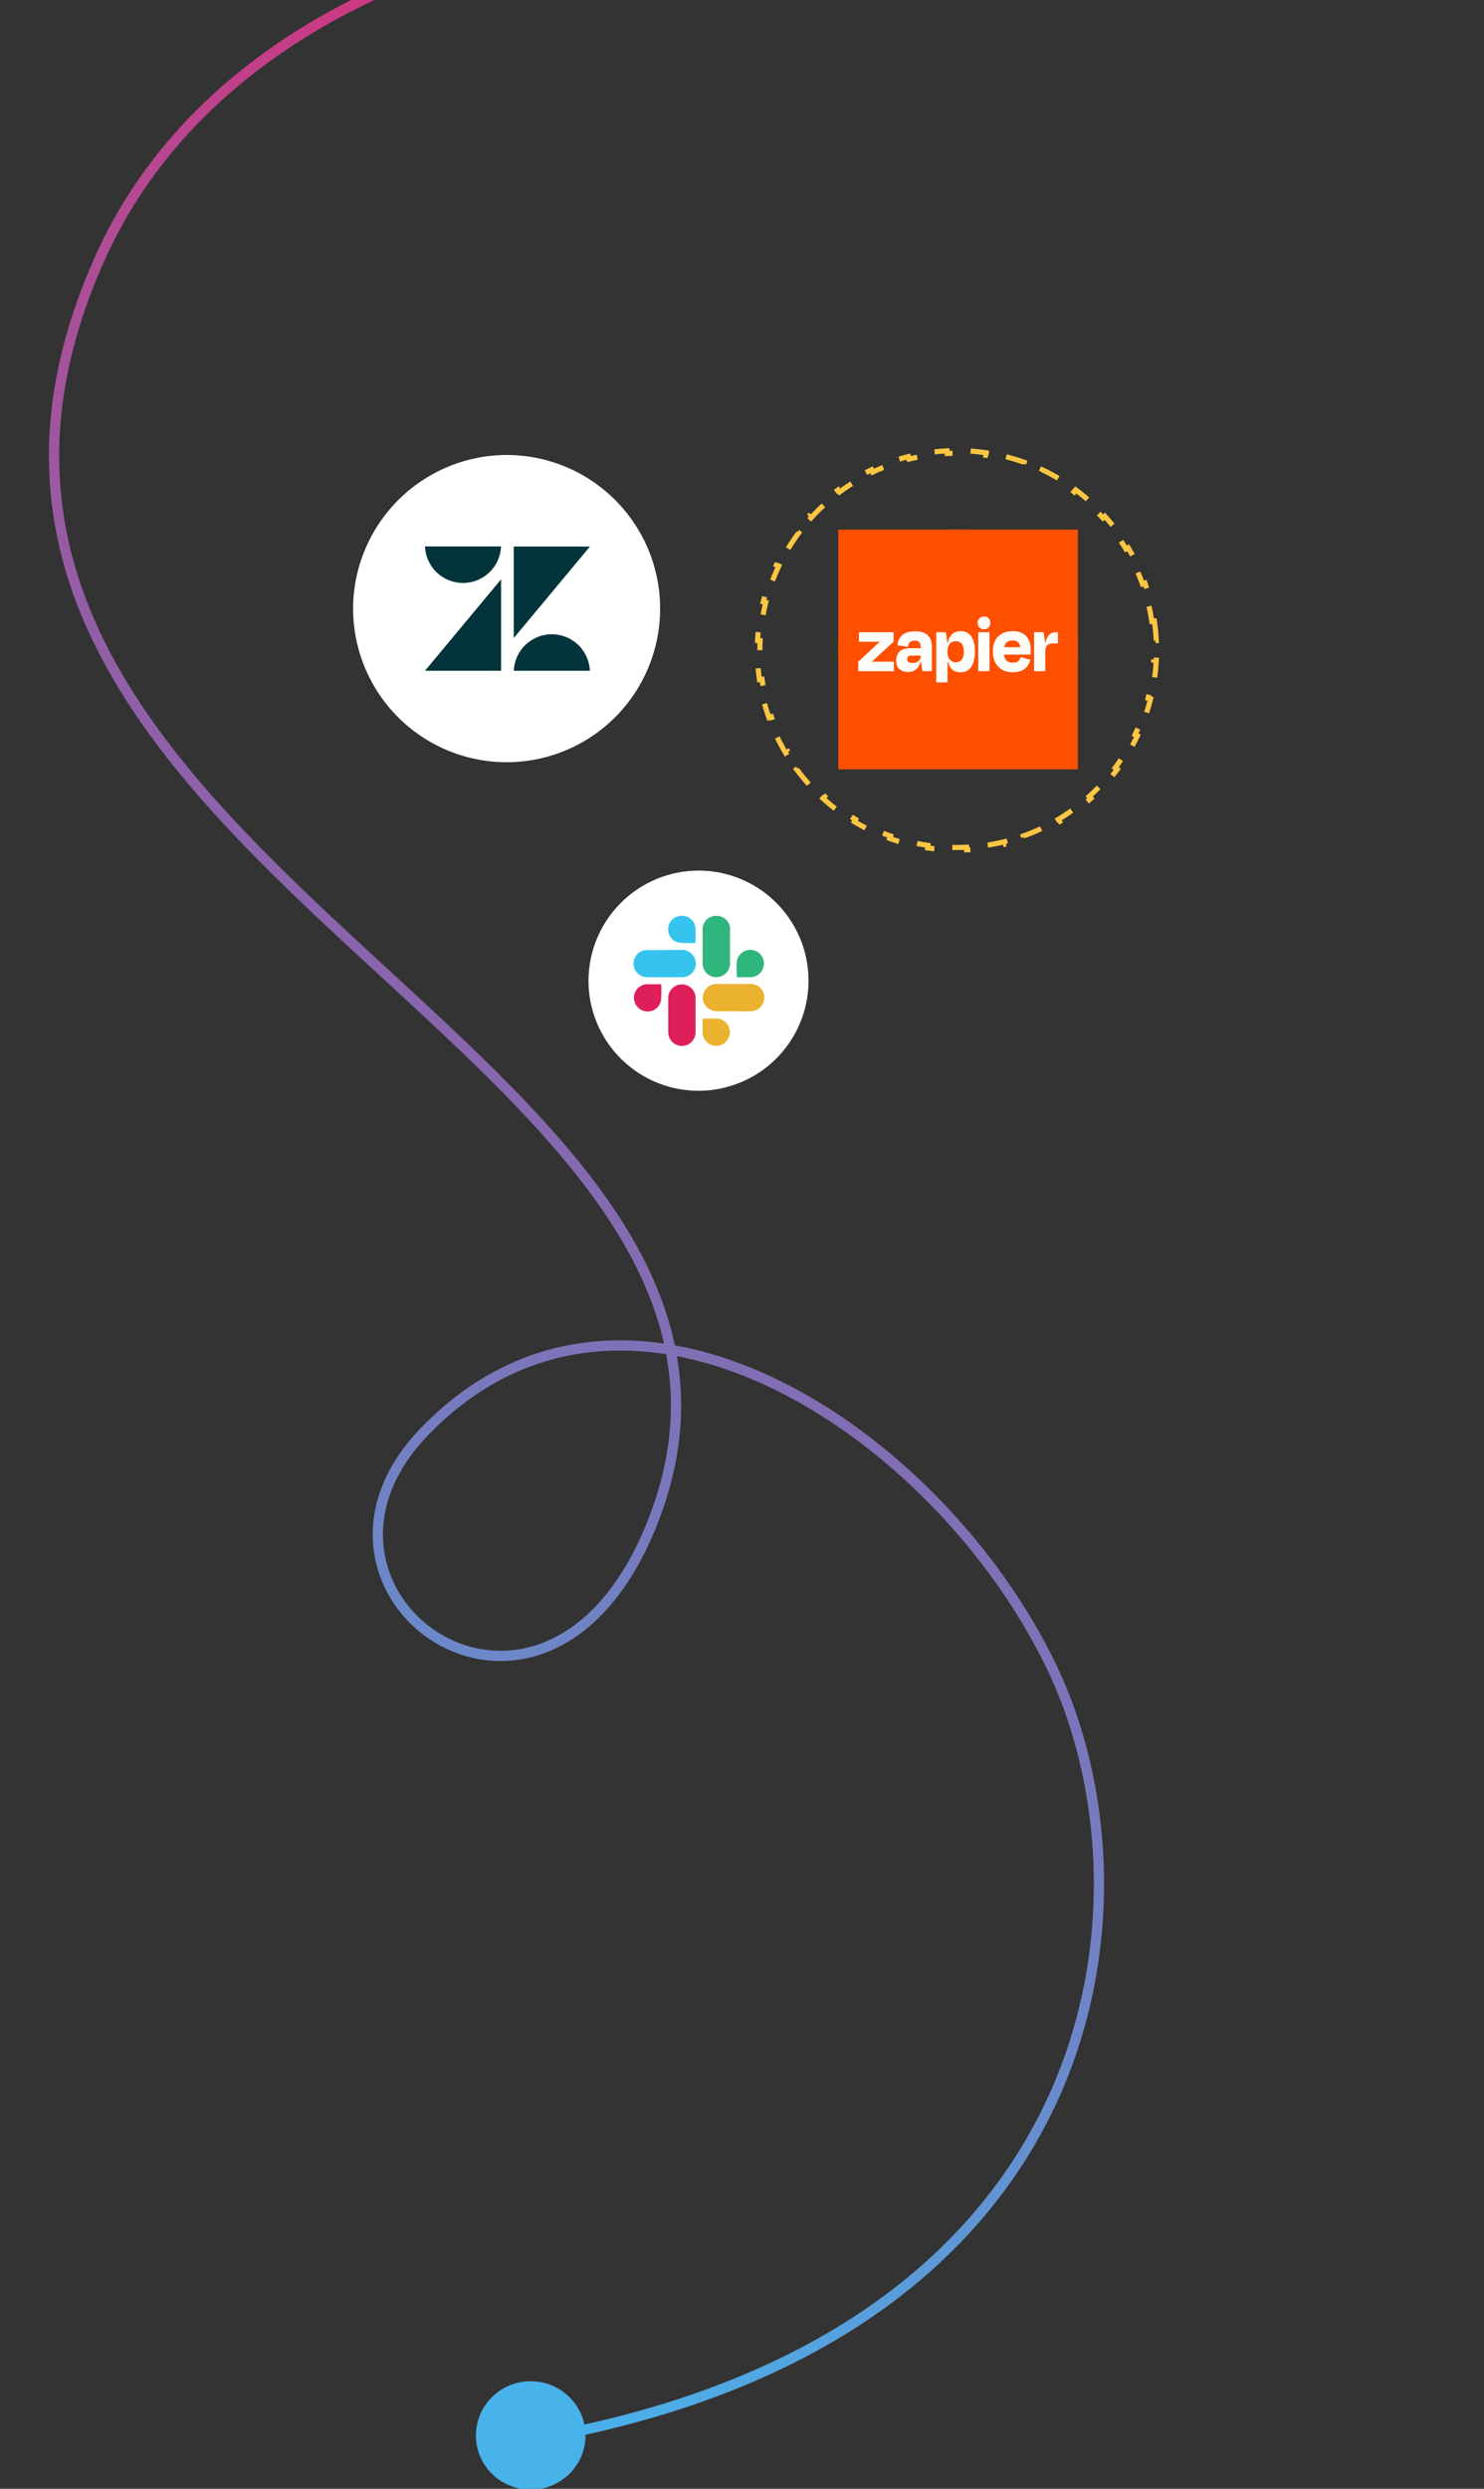 <?xml version="1.0" encoding="UTF-8"?>
<svg xmlns="http://www.w3.org/2000/svg" xmlns:xlink="http://www.w3.org/1999/xlink" id="Layer_2" viewBox="0 0 290 486">
  <rect x="0" y="0" width="290" height="486" fill="#333333" stroke="none"/>
  <defs>
    <clipPath id="clippath">
      <rect width="290" height="486" style="fill:none;"></rect>
    </clipPath>
    <linearGradient id="linear-gradient" x1="247.497" y1="509.805" x2="-2.551" y2="131.788" gradientTransform="translate(0 536) scale(1 -1)" gradientUnits="userSpaceOnUse">
      <stop offset="0" stop-color="#ec246d"></stop>
      <stop offset=".51" stop-color="#8965ad"></stop>
      <stop offset="1" stop-color="#48b2eb"></stop>
    </linearGradient>
  </defs>
  <g id="Layer_1-2">
    <path d="m187.25,105.16c4.341.023,8.578,1.331,12.176,3.76,3.598,2.429,6.396,5.868,8.041,9.885,1.645,4.017,2.064,8.431,1.203,12.686-.861,4.255-2.963,8.159-6.041,11.22-3.077,3.061-6.993,5.143-11.252,5.981-4.259.838-8.671.396-12.679-1.27-4.009-1.667-7.433-4.483-9.843-8.094-2.409-3.611-3.695-7.854-3.695-12.195.018-5.843,2.354-11.439,6.497-15.559,4.142-4.12,9.751-6.427,15.593-6.414Z" style="fill:#fff; fill-rule:evenodd;"></path>
    <path d="m225.583,121.275c.184,1.252.309,2.523.371,3.81l-.5.024c.031.626.046,1.256.046,1.89s-.015,1.264-.046,1.89l.5.024c-.062,1.288-.187,2.558-.371,3.81l-.495-.073c-.185,1.256-.43,2.493-.733,3.707l.485.121c-.311,1.246-.682,2.468-1.11,3.663l-.471-.169c-.426,1.192-.91,2.356-1.447,3.49l.452.214c-.548,1.157-1.152,2.283-1.807,3.374l-.429-.258c-.65,1.082-1.352,2.13-2.102,3.14l.401.298c-.762,1.026-1.573,2.013-2.43,2.958l-.37-.336c-.847.934-1.738,1.825-2.672,2.672l.336.37c-.945.857-1.932,1.668-2.958,2.43l-.298-.401c-1.01.75-2.058,1.452-3.14,2.102l.258.429c-1.092.655-2.217,1.259-3.375,1.807l-.214-.452c-1.134.537-2.298,1.021-3.49,1.447l.169.471c-1.195.428-2.418.799-3.663,1.11l-.122-.485c-1.213.303-2.45.548-3.706.733l.073.495c-1.252.184-2.523.309-3.811.371l-.024-.5c-.626.031-1.256.046-1.89.046s-1.264-.015-1.89-.046l-.024.5c-1.288-.062-2.559-.187-3.811-.371l.073-.495c-1.256-.185-2.493-.43-3.706-.733l-.122.485c-1.245-.311-2.468-.682-3.663-1.11l.169-.471c-1.192-.426-2.356-.91-3.49-1.447l-.214.452c-1.158-.548-2.283-1.152-3.375-1.807l.258-.429c-1.082-.65-2.13-1.352-3.14-2.102l-.298.401c-1.026-.762-2.013-1.573-2.958-2.43l.336-.37c-.934-.847-1.825-1.738-2.672-2.672l-.37.336c-.857-.945-1.668-1.932-2.43-2.958l.401-.298c-.75-1.01-1.452-2.058-2.102-3.14l-.429.258c-.655-1.091-1.259-2.217-1.807-3.374l.452-.214c-.537-1.134-1.021-2.299-1.447-3.49l-.471.169c-.428-1.195-.799-2.417-1.11-3.663l.485-.121c-.303-1.214-.548-2.45-.733-3.707l-.495.073c-.184-1.252-.309-2.523-.371-3.81l.5-.024c-.031-.626-.046-1.256-.046-1.89s.015-1.264.046-1.89l-.5-.024c.062-1.288.187-2.558.371-3.81l.495.073c.185-1.256.43-2.493.733-3.707l-.485-.121c.311-1.246.682-2.468,1.11-3.663l.471.169c.426-1.192.91-2.356,1.447-3.49l-.452-.214c.548-1.157,1.152-2.283,1.807-3.374l.429.258c.65-1.082,1.352-2.13,2.102-3.14l-.401-.298c.762-1.026,1.573-2.013,2.43-2.958l.37.336c.847-.934,1.738-1.825,2.672-2.672l-.336-.37c.945-.857,1.932-1.668,2.958-2.43l.298.401c1.01-.75,2.058-1.452,3.14-2.102l-.258-.429c1.092-.655,2.217-1.259,3.375-1.807l.214.452c1.134-.537,2.298-1.021,3.49-1.447l-.169-.471c1.195-.428,2.418-.799,3.663-1.11l.122.485c1.213-.303,2.45-.548,3.706-.733l-.073-.495c1.252-.184,2.523-.309,3.811-.371l.024.499c.626-.03,1.256-.046,1.89-.046s1.264.015,1.89.046l.024-.499c1.288.062,2.559.187,3.811.371l-.073.495c1.256.185,2.493.43,3.706.733l.122-.485c1.245.311,2.468.682,3.663,1.11l-.169.471c1.192.426,2.356.91,3.49,1.447l.214-.452c1.158.548,2.283,1.152,3.375,1.807l-.258.429c1.082.65,2.13,1.352,3.14,2.102l.298-.401c1.026.762,2.013,1.573,2.958,2.43l-.336.37c.934.847,1.825,1.739,2.672,2.672l.37-.336c.857.945,1.668,1.932,2.43,2.958l-.401.298c.75,1.01,1.452,2.058,2.102,3.14l.429-.258c.655,1.091,1.259,2.217,1.807,3.374l-.452.214c.537,1.134,1.021,2.299,1.447,3.49l.471-.169c.428,1.195.799,2.417,1.11,3.663l-.485.121c.303,1.214.548,2.45.733,3.707l.495-.073Z" style="fill:none; stroke:#fcc642; stroke-dasharray:0 0 4 4;"></path>
    <path d="m99.159,88.846c5.926.031,11.711,1.817,16.623,5.133,4.913,3.315,8.733,8.012,10.98,13.496,2.246,5.484,2.817,11.511,1.642,17.32-1.175,5.809-4.045,11.14-8.247,15.319-4.202,4.18-9.547,7.021-15.362,8.166-5.816,1.145-11.839.542-17.312-1.734-5.473-2.275-10.149-6.12-13.438-11.05-3.289-4.93-5.045-10.724-5.045-16.651.011-3.951.8-7.861,2.323-11.507,1.522-3.646,3.748-6.956,6.55-9.742,2.802-2.786,6.125-4.992,9.779-6.494,3.654-1.502,7.569-2.269,11.52-2.257h-.012Z" style="fill:#fff; fill-rule:evenodd;"></path>
    <path d="m97.925,113.117v17.871h-14.878l14.878-17.871Z" style="fill:#04343b;"></path>
    <path d="m97.913,106.705c-.078,1.919-.895,3.734-2.28,5.064-1.385,1.33-3.232,2.073-5.152,2.073s-3.767-.743-5.152-2.073c-1.385-1.33-2.203-3.145-2.28-5.064h14.866Z" style="fill:#04343b;"></path>
    <path d="m100.405,130.989c.078-1.919.895-3.734,2.281-5.064,1.385-1.33,3.231-2.073,5.152-2.073s3.767.743,5.153,2.073c1.385,1.33,2.202,3.145,2.28,5.064h-14.866Z" style="fill:#04343b;"></path>
    <path d="m100.393,124.6v-17.871h14.89l-14.89,17.871Z" style="fill:#04343b;"></path>
    <path d="m136.612,170c4.247.022,8.393,1.302,11.914,3.678s6.259,5.741,7.869,9.672c1.61,3.93,2.02,8.25,1.178,12.413s-2.898,7.984-5.91,10.979c-3.011,2.996-6.842,5.032-11.01,5.853-4.167.821-8.484.388-12.406-1.242-3.922-1.631-7.274-4.387-9.631-7.92-2.358-3.533-3.616-7.685-3.616-11.933.016-5.716,2.302-11.192,6.355-15.224,4.053-4.032,9.54-6.289,15.257-6.276Z" style="fill:#fff; fill-rule:evenodd;"></path>
    <path d="m134.275,184.138h1.43c.186,0,.223,0,.223-.211v-2.412c-.025-.683-.31-1.33-.796-1.81-.486-.48-1.136-.757-1.819-.775-.683-.017-1.347.226-1.857.681-.509.455-.827,1.086-.887,1.767-.017.592.161,1.174.507,1.655.346.48.841.834,1.408,1.006.587.098,1.183.132,1.778.099h.013Zm-6.616,8.058h-1.107c-.389-.004-.774.078-1.128.24-.354.161-.668.399-.92.696-.251.297-.434.645-.536,1.021-.102.375-.119.769-.052,1.152.124.611.455,1.161.938,1.555.483.395,1.087.61,1.711.609.632.001,1.245-.223,1.726-.634.481-.41.8-.98.898-1.605.056-.981.056-1.965,0-2.947,0-.136-.075-.136-.174-.136h-1.406l.05.049Zm9.625,8.183v1.119c-.007.528.142,1.046.428,1.49.286.443.696.793,1.18,1.005.483.212,1.019.276,1.539.186.52-.091,1.002-.333,1.385-.696.383-.363.651-.831.77-1.345.119-.514.084-1.052-.101-1.547-.185-.494-.512-.923-.939-1.233-.428-.31-.937-.487-1.464-.509h-2.587c-.186,0-.211.075-.211.236.012.423,0,.871,0,1.294Zm8.219-9.551h1.119c.513.01,1.017-.127,1.453-.396.436-.268.786-.657,1.008-1.118.222-.462.307-.978.244-1.487-.063-.508-.27-.988-.598-1.382-.328-.393-.762-.685-1.25-.839-.489-.154-1.011-.165-1.506-.031-.494.135-.94.408-1.283.788-.344.38-.571.851-.654,1.357-.124.982,0,1.977-.062,2.972,0,.161.112.136.199.136h1.33Zm-9.575,7.362v-3.208c.002-.252-.027-.502-.087-.746-.154-.639-.538-1.199-1.078-1.573-.541-.374-1.2-.535-1.852-.454-.653.082-1.252.401-1.684.896-.432.495-.666,1.132-.658,1.79v6.677c.046.679.349,1.316.846,1.78.498.465,1.153.724,1.834.724.68,0,1.336-.259,1.833-.724.498-.464.8-1.101.846-1.78v-3.382Zm7.673-.721h3.394c.659-.08,1.264-.403,1.696-.905.433-.503.663-1.149.644-1.812-.019-.663-.284-1.295-.745-1.772-.46-.478-1.082-.766-1.744-.809h-6.914c-.42.003-.833.106-1.205.3-.372.194-.693.474-.936.817-.243.342-.401.738-.461,1.153-.06.416-.021.84.115,1.237.19.551.553,1.025,1.035,1.352.482.328,1.057.49,1.639.464l3.482-.025Zm-13.679-12.025h-2.785c-.34-.025-.68-.025-1.02,0-.652.109-1.24.456-1.65.975-.41.519-.612,1.172-.567,1.831.045.66.334,1.279.81,1.737.477.458,1.107.723,1.768.742h6.889c.705-.012,1.378-.303,1.869-.81.491-.507.76-1.189.748-1.895-.011-.705-.303-1.378-.81-1.869-.507-.49-1.189-.76-1.894-.748h-3.358v.037Zm7.387-.671v3.394c.01.443.131.877.351,1.261.22.385.532.709.908.944.376.234.804.371,1.247.399.442.027.884-.055,1.286-.241.483-.207.891-.555,1.171-.999.28-.445.418-.963.396-1.488v-6.329c.012-.228.012-.457,0-.684-.127-.653-.492-1.236-1.024-1.635s-1.194-.587-1.856-.526c-.662.06-1.279.364-1.73.853s-.705,1.127-.712,1.793v3.27l-.037-.012Z" style="fill:#fefefe;"></path>
    <path d="m137.296,184.823v-3.27c-.02-.687.228-1.355.693-1.861.464-.506,1.108-.811,1.794-.85.674-.062,1.346.135,1.879.551.534.416.889,1.019.994,1.688.019.223.019.448,0,.671v6.329c.018.524-.121,1.042-.401,1.485-.279.444-.686.793-1.166,1.002-.402.189-.845.275-1.289.249-.443-.027-.873-.163-1.25-.398s-.69-.561-.909-.947c-.218-.387-.337-.822-.345-1.266v-3.395.012Z" style="fill:#2fb67d;"></path>
    <path d="m129.922,185.506h3.345c.35-.006.697.056,1.022.184.326.128.623.318.874.561.252.242.454.532.593.852.14.32.216.665.222,1.015.007.349-.056.696-.183,1.022-.128.325-.319.622-.561.874-.243.252-.532.453-.853.593-.32.14-.665.215-1.014.222h-6.927c-.673-.004-1.319-.263-1.809-.724-.49-.461-.787-1.091-.831-1.763-.045-.672.167-1.335.593-1.857.425-.521,1.033-.862,1.699-.954.339-.031.681-.031,1.02,0h2.81v-.025Z" style="fill:#36c4ef;"></path>
    <path d="m143.601,197.469h-3.445c-.582.027-1.156-.136-1.638-.463-.482-.327-.845-.802-1.035-1.352-.136-.398-.176-.822-.116-1.237.06-.416.218-.811.461-1.154.243-.342.564-.622.936-.816.373-.194.786-.297,1.206-.3h6.914c.661.043,1.283.331,1.744.808.46.478.726,1.11.744,1.773.019.663-.211,1.309-.643,1.811-.433.503-1.038.825-1.696.905-1.293.125-2.5.025-3.432.025Z" style="fill:#ebb22f;"></path>
    <path d="m135.928,198.189v3.383c0,.709-.281,1.389-.783,1.89-.501.502-1.181.783-1.89.783s-1.389-.281-1.891-.783c-.501-.501-.783-1.181-.783-1.89v-6.678c-.001-.653.237-1.283.671-1.772.433-.488,1.031-.8,1.679-.876.646-.079,1.298.08,1.835.446.537.366.924.914,1.088,1.543.05.25.075.504.074.759v3.245-.05Z" style="fill:#df1f5a;"></path>
    <path d="m145.503,190.828h-1.318c-.087,0-.212,0-.199-.125,0-.994-.075-1.989,0-2.984.083-.505.31-.975.653-1.355.342-.38.787-.654,1.281-.789.494-.134,1.016-.125,1.504.029.488.153.922.443,1.251.836.328.392.537.871.601,1.379s-.019,1.023-.239,1.485-.568.851-1.003,1.122c-.434.27-.938.409-1.449.402h-1.082Z" style="fill:#2fb67d;"></path>
    <path d="m137.296,200.378v-1.243c0-.162,0-.237.199-.237h2.586c.658.03,1.282.301,1.751.764.469.462.75,1.081.788,1.739.039.657-.167,1.305-.579,1.819-.411.514-.999.857-1.649.963-.382.066-.774.047-1.148-.056-.374-.102-.721-.286-1.017-.538-.295-.251-.531-.564-.692-.917-.161-.353-.243-.737-.239-1.125v-1.169Z" style="fill:#ebb22f;"></path>
    <path d="m127.659,192.196h1.393c.112,0,.187,0,.187.137.029.983.008,1.966-.063,2.947-.095.624-.411,1.193-.89,1.604-.479.41-1.09.636-1.721.634-.631.001-1.243-.22-1.727-.625-.484-.404-.811-.967-.922-1.588-.07-.384-.054-.778.047-1.154.101-.377.284-.727.536-1.024s.567-.535.922-.696c.355-.161.742-.241,1.132-.235h1.106Z" style="fill:#df1f5a;"></path>
    <path d="m134.274,184.151c-.595.029-1.191-.009-1.778-.112-.589-.167-1.102-.533-1.452-1.035-.351-.502-.517-1.11-.472-1.72.045-.611.3-1.187.721-1.632.42-.445.982-.731,1.589-.81.381-.056.77-.029,1.14.081.369.109.711.297,1.001.551.289.255.52.569.677.921.156.353.234.735.228,1.12v2.412c0,.162,0,.224-.211.224h-1.443Z" style="fill:#36c4ef;"></path>
    <g style="clip-path:url(#clippath); fill:none;">
      <path d="m194.283-9.005C136.41-27.406,46.941-11.516,19.308,50.895c-51.91,117.246,145.78,153.808,107.957,247.016-21.137,52.089-74.765,13.089-44.265-18.411,39.497-40.792,100.5,0,122.607,46.21,21.109,44.123,12.455,130.002-99.479,150.39" style="fill:none; stroke:url(#linear-gradient); stroke-width:2px;"></path>
      <path d="m103.709,465c5.914,0,10.709,4.741,10.709,10.589s-4.795,10.589-10.709,10.589-10.709-4.741-10.709-10.589,4.795-10.589,10.709-10.589Z" style="fill:#48b2eb;"></path>
    </g>
    <rect x="163.814" y="103.415" width="46.818" height="46.818" style="fill:#ff4f00;"></rect>
    <path d="m187.223,103.415h0c12.928,0,23.409,10.48,23.409,23.409h0c0,12.928-10.48,23.409-23.409,23.409h0c-12.928,0-23.409-10.48-23.409-23.409h0c0-12.928,10.48-23.409,23.409-23.409Z" style="fill:#ff4f00;"></path>
    <path d="m170.4,129.207l-.007-.021,4.221-3.864v-1.862h-6.772v1.862h4.045l.007.018-4.18,3.868v1.862h6.968v-1.862h-4.282Z" style="fill:#fffdf9;"></path>
    <path d="m178.839,123.283c-.781,0-1.418.118-1.91.353-.458.205-.845.544-1.108.971-.252.43-.411.909-.465,1.405l2.055.289c.074-.438.223-.748.446-.931.254-.191.566-.288.883-.273.417,0,.72.111.908.334.186.223.281.532.281.939v.203h-1.976c-1.006,0-1.728.223-2.167.669-.439.446-.658,1.035-.658,1.766,0,.749.219,1.307.658,1.672.439.366.99.547,1.655.545.824,0,1.458-.284,1.902-.851.262-.349.449-.747.55-1.172h.075l.283,1.862h1.862v-4.715c0-.974-.257-1.729-.77-2.264-.514-.535-1.347-.803-2.502-.803Zm.651,5.812c-.295.246-.682.369-1.164.369-.397,0-.673-.07-.827-.209-.075-.066-.135-.147-.175-.239s-.06-.191-.058-.291c-.004-.094.01-.188.043-.277.033-.088.084-.169.149-.237.071-.066.154-.117.245-.151.091-.033.188-.048.284-.042h1.943v.128c.004.181-.034.361-.11.525-.076.164-.19.309-.331.422Z" style="fill:#fffdf9;"></path>
    <path d="m193.366,123.46h-2.2v7.61h2.2v-7.61Z" style="fill:#fffdf9;"></path>
    <path d="m206.362,123.46c-.621,0-1.111.219-1.469.658-.257.315-.453.781-.586,1.397h-.065l-.288-2.055h-1.879v7.609h2.2v-3.902c0-.492.115-.869.346-1.132.23-.262.656-.394,1.275-.394h.835v-2.182h-.369Z" style="fill:#fffdf9;"></path>
    <path d="m199.885,123.708c-.514-.305-1.161-.458-1.943-.457-1.231,0-2.194.35-2.89,1.051-.696.701-1.044,1.667-1.044,2.899-.018.745.145,1.482.474,2.151.301.595.77,1.09,1.349,1.421.583.337,1.276.505,2.079.506.695,0,1.275-.107,1.742-.321.438-.192.82-.494,1.108-.875.275-.374.479-.796.602-1.244l-1.895-.531c-.08.291-.233.557-.446.772-.214.214-.573.321-1.076.321-.598,0-1.044-.171-1.338-.514-.213-.248-.347-.601-.406-1.059h5.19c.021-.214.032-.394.032-.538v-.474c.013-.637-.119-1.268-.385-1.846-.249-.527-.651-.967-1.154-1.261Zm-2.007,1.357c.892,0,1.398.439,1.517,1.317h-3.155c.05-.293.172-.569.353-.804.289-.343.717-.514,1.284-.513Z" style="fill:#fffdf9;"></path>
    <path d="m192.292,120.393c-.166-.006-.33.022-.485.081-.155.059-.296.149-.415.264-.117.116-.21.255-.27.409-.061.154-.089.318-.083.483-.006.166.022.332.083.486.061.155.153.295.271.413.118.117.258.209.413.27.155.061.32.089.486.083.165.006.33-.022.483-.083.154-.061.293-.153.409-.271.115-.119.205-.26.264-.414.059-.154.086-.319.08-.485.008-.164-.019-.328-.079-.482-.059-.153-.15-.293-.266-.409-.116-.116-.256-.207-.409-.267-.153-.06-.319-.087-.483-.08Z" style="fill:#fffdf9;"></path>
    <path d="m187.748,123.251c-.749,0-1.351.235-1.806.706-.337.349-.584.869-.741,1.561h-.07l-.288-2.055h-1.879v9.793h2.2v-4.034h.08c.067.269.161.53.281.78.186.407.491.749.875.979.398.217.847.325,1.3.313.921,0,1.622-.359,2.104-1.076.482-.717.723-1.718.723-3.002,0-1.241-.233-2.212-.699-2.913-.466-.702-1.159-1.052-2.079-1.052Zm.223,5.514c-.256.372-.658.557-1.204.557-.225.01-.45-.033-.655-.127-.205-.094-.385-.235-.525-.412-.285-.357-.427-.847-.426-1.468v-.145c0-.631.142-1.114.426-1.449.284-.335.677-.501,1.18-.497.556,0,.96.176,1.212.529.252.353.378.846.378,1.477.002.653-.126,1.165-.383,1.534h-.002Z" style="fill:#fffdf9;"></path>
  </g>
</svg>
